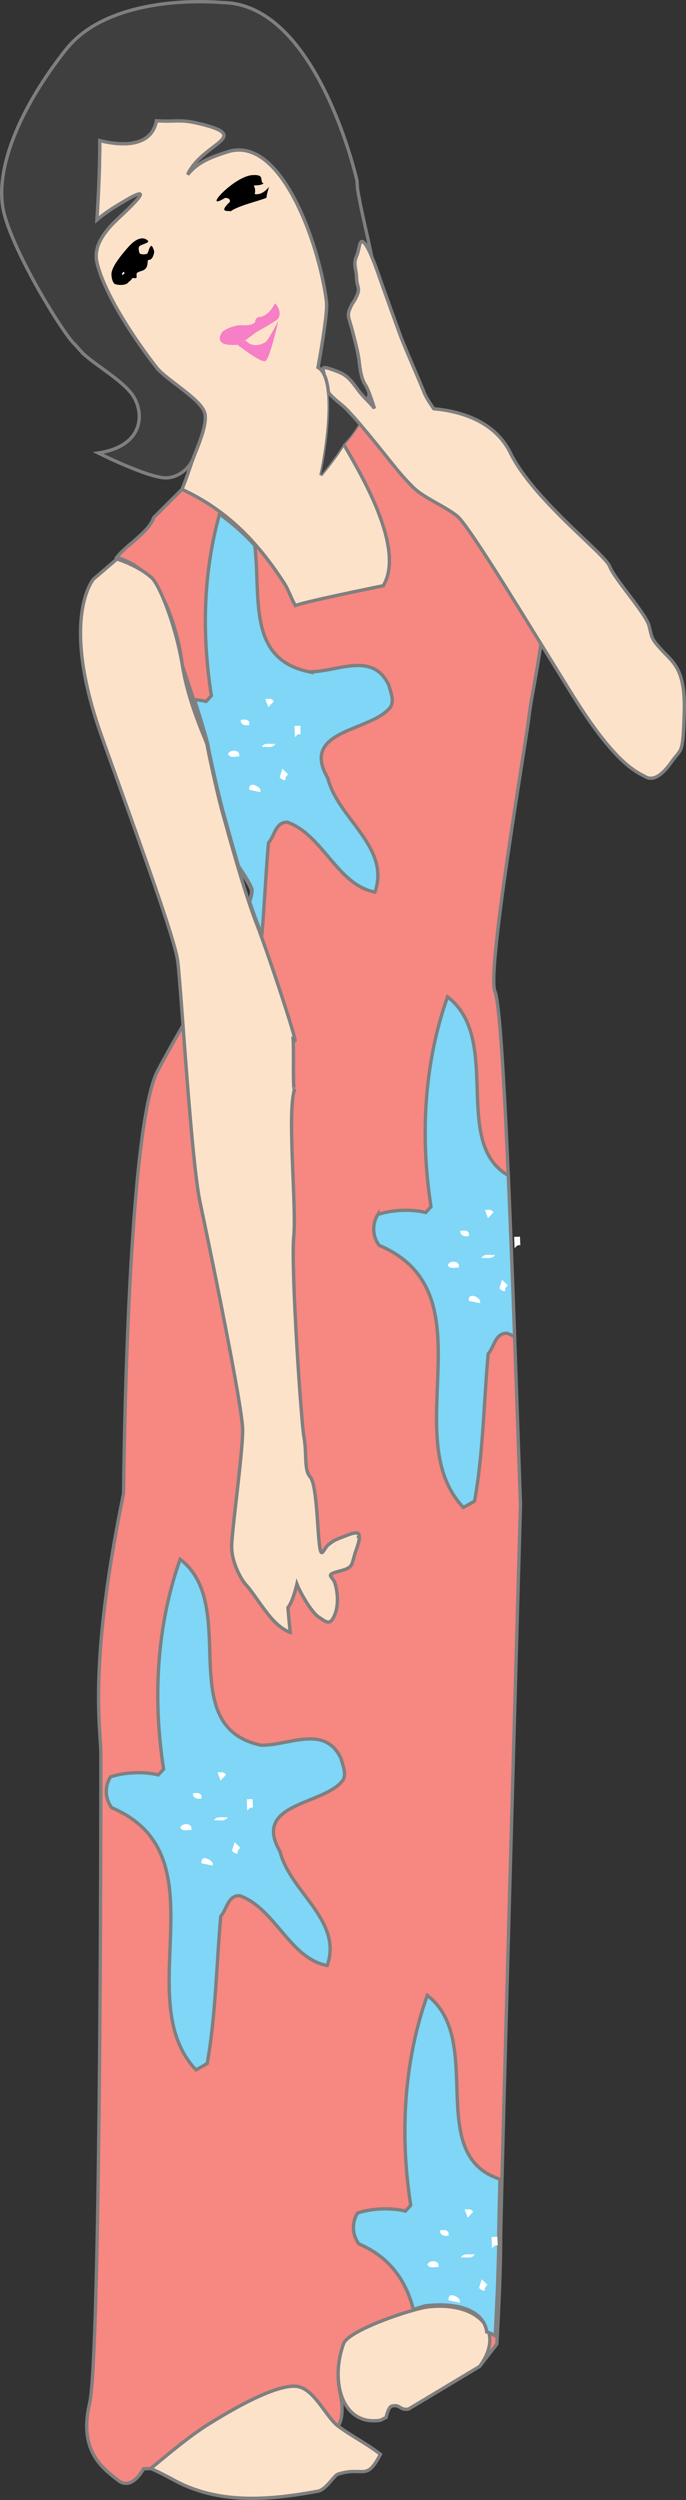 <svg xmlns="http://www.w3.org/2000/svg" width="92.48" height="336.959"><rect width="100%" height="100%" fill="#333333" stroke="none"/><path fill="#f78781" d="M72.84 82.05c-1.145-1.527-10.7-12.995-10.7-12.995l-.597-1.754c-1.649-2.364-11.645-12.754-11.848-14.14 0 0 .168 2.663-3.379 6.675 1.446 2.664 8.563 13.797 5.348 19.11 0 0-10.52 2.124-11.848 2.675-.523-.894-.906-2.102-1.527-3.059-3.524-5.421-7.594-9.757-13.758-12.609l-3.824 3.82c-.57 1.91-3.758 3.739-4.965 5.352 4.727 1.434 6.64 5.398 8.023 10.316.383 1.368.637 2.813.829 4.297 1.722 5.094 3.226 10.086 3.324 10.664.199 1.168 1.426 6.825 2.113 9.258.367 1.3 1.133 4.137 2.047 7.215.937 1.398 1.613 2.504 1.781 3.012.113.34-.015.965-.289 1.765a66.07 66.07 0 0 0 1.05 2.942c1.825 4.71 6.384 18.668 4.837 15.093.23.536-.067 7.98.285 7.04-1.094 2.89.25 15.878-.145 19.976-.394 4.094.977 24.703 1.38 26.992.402 2.29-.012 4.43.827 5.352.84.918.958 6.27 1.223 8.863.266 2.594.555.777 1.332.223.774-.555.555-.473 2.48-1.219 1.923-.742 1.532.148 1.532.148s.32-.074-.383 1.926c-.7 2-.215 2.246-2.223 2.77-2.011.527-1 .64-.664 1.504.336.86.653 2.93.008 4.422-.64 1.496-1.117.918-2.094.304-.976-.613-2.488-3.207-2.988-4.492 0 0-.543 2.402-1.215 3.172.051.719.305 3.34.305 3.34s-1.11-.309-2.422-1.781c-1.308-1.477-2.629-3.641-3.473-4.56-.84-.917-1.96-3.16-1.988-5.132-.027-1.969 1.496-12.613 1.48-15.812-.015-3.196-4.546-25.051-5.75-30.715-.796-3.746-1.667-15.438-2.292-23.805-1.278 2.219-2.48 4.34-3.426 6.14-4.203 8.028-4.586 56.946-4.586 56.946-4.813 23.363-3.059 31.723-3.059 35.16 0 3.442 0 81.024-1.527 87.52-1.527 6.496 1.91 8.789 3.82 10.32 1.914 1.527 3.442-1.531 3.442-1.531l.992-.047c2.496-2.043 5.277-4.43 8.023-6.113 2.38-1.47 8.387-5.102 11.465-4.97 2.438.095 4.098 4.122 5.735 5.352 0 0 1.046-.972.28-4.539-.69-3.234.485-6.547.485-6.547.645-1.812 9.266-4.726 11.465-4.968 6.258-.703 10.348 2.726 6.879 8.027l2.32-3.008s.508-8.793.508-13.761c0-4.965 2.676-99.364 2.676-99.364-1.145-33.25-2.293-66.5-3.438-69.176-1.148-2.675 4.203-33.632 4.586-37.07.383-3.441 2.676-12.996 1.528-14.523"/><path fill="none" stroke="#7f7f7f" stroke-width=".45" d="M72.84 82.05c-1.145-1.527-10.7-12.995-10.7-12.995l-.597-1.754c-1.649-2.364-11.645-12.754-11.848-14.14 0 0 .168 2.663-3.379 6.675 1.446 2.664 8.563 13.797 5.348 19.11 0 0-10.52 2.124-11.848 2.675-.523-.894-.906-2.101-1.527-3.059-3.524-5.421-7.594-9.757-13.758-12.609l-3.824 3.82c-.57 1.91-3.758 3.739-4.965 5.352 4.727 1.434 6.64 5.398 8.023 10.316.383 1.368.637 2.813.829 4.297 1.722 5.094 3.226 10.086 3.324 10.664.199 1.168 1.426 6.825 2.113 9.258.367 1.3 1.133 4.137 2.047 7.215.937 1.398 1.613 2.504 1.781 3.012.113.34-.015.965-.289 1.765a66.07 66.07 0 0 0 1.05 2.942c1.825 4.71 6.384 18.668 4.837 15.093.23.536-.067 7.98.285 7.04-1.094 2.89.25 15.878-.145 19.976-.394 4.094.977 24.703 1.38 26.992.402 2.29-.012 4.43.827 5.352.84.918.958 6.27 1.223 8.863.266 2.594.555.777 1.332.223.774-.555.555-.473 2.48-1.219 1.923-.742 1.532.148 1.532.148s.32-.074-.383 1.926c-.7 2-.215 2.246-2.223 2.77-2.011.527-1 .64-.664 1.504.336.86.653 2.93.008 4.422-.64 1.496-1.117.918-2.094.304-.976-.613-2.488-3.207-2.988-4.492 0 0-.543 2.402-1.215 3.172.051.719.305 3.34.305 3.34s-1.11-.309-2.422-1.781c-1.308-1.477-2.629-3.641-3.473-4.56-.84-.917-1.96-3.16-1.988-5.132-.027-1.969 1.496-12.613 1.48-15.812-.015-3.196-4.546-25.051-5.75-30.715-.796-3.746-1.667-15.438-2.292-23.805-1.278 2.219-2.48 4.34-3.426 6.14-4.203 8.028-4.586 56.946-4.586 56.946-4.813 23.363-3.059 31.723-3.059 35.16 0 3.442 0 81.024-1.527 87.52-1.527 6.496 1.91 8.789 3.82 10.32 1.914 1.527 3.442-1.531 3.442-1.531l.992-.047c2.496-2.043 5.277-4.43 8.023-6.113 2.38-1.47 8.387-5.102 11.465-4.97 2.438.095 4.098 4.122 5.735 5.352 0 0 1.046-.972.28-4.539-.69-3.234.485-6.547.485-6.547.645-1.812 9.266-4.726 11.465-4.968 6.258-.703 10.348 2.726 6.879 8.027l2.32-3.008s.508-8.793.508-13.761c0-4.965 2.676-99.364 2.676-99.364-1.145-33.25-2.293-66.5-3.438-69.176-1.148-2.675 4.203-33.632 4.586-37.07.383-3.441 2.676-12.996 1.528-14.523zm0 0"/><path fill="#fde2ca" d="M48.37 207.062s.392-.89-1.53-.148c-1.926.746-1.707.664-2.48 1.219-.778.554-1.067 2.37-1.333-.223-.265-2.594-.383-7.945-1.223-8.863-.84-.922-.425-3.063-.828-5.352-.402-2.289-1.773-22.898-1.379-26.992.395-4.098-.949-17.086.145-19.976-.352.94-.055-6.504-.285-7.04 1.547 3.575-3.012-10.382-4.836-15.093a66.07 66.07 0 0 1-1.05-2.942 148.7 148.7 0 0 1-1.493-4.777c-.914-3.078-1.68-5.914-2.047-7.215-.687-2.433-1.914-8.09-2.113-9.258-.098-.578-2.45-5.36-3.324-10.664-.934-5.656-3.157-10.972-4.122-11.84-1.91-1.726-4.707-2.55-4.707-2.55l-3.152 2.699s-4.605 5.242 1.102 21.223c5.707 15.976 9.793 27.167 10.23 30.199.149 1.031.406 4.449.727 8.734.625 8.367 1.496 20.059 2.293 23.805 1.203 5.664 5.734 27.52 5.75 30.715.015 3.199-1.508 13.843-1.48 15.812.027 1.973 1.148 4.215 1.987 5.133.844.918 2.165 3.082 3.473 4.559 1.313 1.472 2.422 1.78 2.422 1.78s-.254-2.62-.305-3.34c.672-.769 1.215-3.17 1.215-3.17.5 1.284 2.012 3.878 2.988 4.491.977.614 1.454 1.192 2.094-.304.645-1.493.328-3.563-.008-4.422-.336-.864-1.347-.977.664-1.504 2.008-.524 1.524-.77 2.223-2.77.703-2 .383-1.926.383-1.926"/><path fill="none" stroke="#7f7f7f" stroke-width=".45" d="M48.37 207.062s.392-.89-1.53-.148c-1.926.746-1.707.664-2.48 1.219-.778.554-1.067 2.37-1.333-.223-.265-2.594-.383-7.945-1.223-8.863-.84-.922-.425-3.063-.828-5.352-.402-2.289-1.773-22.898-1.379-26.992.395-4.098-.949-17.086.145-19.976-.352.94-.055-6.504-.285-7.04 1.547 3.575-3.012-10.382-4.836-15.093a66.07 66.07 0 0 1-1.05-2.942 148.696 148.696 0 0 1-1.493-4.777c-.914-3.078-1.68-5.914-2.047-7.215-.687-2.433-1.914-8.09-2.113-9.258-.098-.578-2.45-5.36-3.324-10.664-.934-5.656-3.157-10.972-4.122-11.84-1.91-1.726-4.707-2.55-4.707-2.55l-3.152 2.699s-4.605 5.242 1.102 21.223c5.707 15.976 9.793 27.167 10.23 30.199.149 1.031.406 4.449.727 8.734.625 8.367 1.496 20.059 2.293 23.805 1.203 5.664 5.734 27.52 5.75 30.715.015 3.199-1.508 13.843-1.48 15.812.027 1.973 1.148 4.215 1.987 5.133.844.918 2.165 3.082 3.473 4.559 1.313 1.472 2.422 1.78 2.422 1.78s-.254-2.62-.305-3.34c.672-.769 1.215-3.17 1.215-3.17.5 1.284 2.012 3.878 2.988 4.491.977.614 1.454 1.192 2.094-.304.645-1.493.328-3.563-.008-4.422-.336-.864-1.347-.977.664-1.504 2.008-.524 1.524-.77 2.223-2.77.703-2 .383-1.926.383-1.926zm0 0"/><path fill="#fde2ca" d="M39.816 321.629c2.438.094 4.098 4.121 5.735 5.351 1.945 1.446 3.894 2.375 5.73 3.82-1.922 3.727-2.266 1.579-5.73 2.677-.5.156-1.59 2.078-2.676 2.292-7.082 1.313-13.613 1.696-19.492-1.527a44.602 44.602 0 0 0-3.055-1.531c2.496-2.043 5.277-4.43 8.023-6.113 2.38-1.47 8.387-5.102 11.465-4.97"/><path fill="none" stroke="#7f7f7f" stroke-width=".45" d="M39.816 321.629c2.438.094 4.098 4.121 5.735 5.351 1.945 1.446 3.894 2.375 5.73 3.82-1.922 3.727-2.266 1.579-5.73 2.677-.5.156-1.59 2.078-2.676 2.292-7.082 1.313-13.613 1.696-19.492-1.527a44.602 44.602 0 0 0-3.055-1.531c2.496-2.043 5.277-4.43 8.023-6.113 2.38-1.47 8.387-5.102 11.465-4.97zm0 0"/><path fill="#fde2ca" d="M57.781 310.926c6.258-.703 10.594 2.976 6.879 8.027l-9.555 5.734c-1.172.274-1.136-.683-2.293-.382-.476.117-.765 1.527-.765 1.527l-.766.383c-5.203.789-6.793-5.278-4.965-10.32.645-1.813 9.266-4.727 11.465-4.97"/><path fill="none" stroke="#7f7f7f" stroke-width=".45" d="M57.781 310.926c6.258-.703 10.594 2.976 6.879 8.027l-9.555 5.734c-1.172.274-1.136-.683-2.293-.382-.476.117-.765 1.527-.765 1.527l-.766.383c-5.203.789-6.793-5.278-4.965-10.32.645-1.813 9.266-4.727 11.465-4.97zm0 0"/><path fill="#fde2ca" d="M21.09 16.27c2.547.18 3.117-.25 5.734.382 7.465 1.778.465 2.555-1.527 6.88 1.37-1.66 2.996-2.305 5.347-3.06 7.453-2.437 12.555 13.15 13.38 20.258.179 1.633-1.15 8.79-1.15 8.79 2.833 1.624.884 12.574.384 14.519 1.05-1.3 2.148-2.684 3.058-4.203 1.446 2.664 8.563 13.797 5.348 19.11 0 0-10.52 2.124-11.848 2.675-.523-.894-.906-2.102-1.527-3.059-3.524-5.421-7.594-9.757-13.758-12.609.645-1.566.969-2.664 1.527-4.207.395-1.121 1.996-4.535 1.532-6.113-.563-1.887-5.196-4.442-6.5-6.114-2.95-3.785-7.02-9.902-8.024-14.14-.586-2.461 1.469-4.649 3.059-6.117 1.98-1.852 5.324-5.086-.383-1.528a20.12 20.12 0 0 0-2.676 1.91c.18-3.152.383-6.39.383-10.699 3.762.93 7.059.5 7.64-2.676"/><path fill="none" stroke="#7f7f7f" stroke-width=".45" d="M21.09 16.27c2.547.18 3.117-.25 5.734.382 7.465 1.778.465 2.555-1.527 6.88 1.37-1.66 2.996-2.305 5.347-3.06 7.453-2.437 12.555 13.15 13.38 20.258.179 1.633-1.15 8.79-1.15 8.79 2.833 1.625.884 12.574.384 14.519 1.05-1.3 2.148-2.684 3.058-4.203 1.446 2.664 8.563 13.797 5.348 19.11 0 0-10.52 2.124-11.848 2.675-.523-.894-.906-2.101-1.527-3.059-3.524-5.421-7.594-9.757-13.758-12.609.645-1.566.969-2.664 1.527-4.207.395-1.121 1.996-4.535 1.532-6.113-.563-1.887-5.196-4.442-6.5-6.113-2.95-3.786-7.02-9.903-8.024-14.141-.586-2.461 1.469-4.649 3.059-6.117 1.98-1.852 5.324-5.086-.383-1.528a20.118 20.118 0 0 0-2.676 1.91c.18-3.152.383-6.39.383-10.699 3.762.93 7.059.5 7.64-2.675zm0 0"/><path d="M30.992 27.207c-1.93 1.812.477.957-.027 1.363 1.027-.824 3.75-1.422 4.968-1.91-.07-.012.254-1.371.383-1.531-.742.937-1.453 1.133-1.98 1.027.105-.402.07-.804-.133-1.144.5-.067.726.02 1.348-.266-.692-.297.324-1.266-1.528-1.144-2.496.148-6.949 5.042-3.672 3.07 0 0 .735-.035.641.535m-11.156 5.148s-.895-.906-2.508.907c-1.613 1.816-2.34 3.023-2.305 3.765.035.739.278 1.145.453 1.254.18.106 1.364.285 1.782-.168.418-.453.382-.668.382-.668s.477.07.692.035c.215-.035-.059-.585.18-.73.238-.14.273-.129.69-.273.419-.145.599-.442.673-.836.07-.395-.074-.598.308-.633.383-.035.704-.98.563-1.29-.145-.312-.25-.8-.492-.456-.239.347-.25.84-.453.945-.204.11-.954.133-1.016-.145-.059-.273-.238-.773.144-.976.383-.203 1.434-.418.907-.73"/><path fill="#fff" d="M16.695 36.441s-.512-.297-.586.094c-.07.395-.176.668.348.707.527.035.656.13.73-.18.07-.312-.144-.55-.492-.62"/><path fill="none" stroke="#000" stroke-width="1.5" d="M16.695 36.441s-.512-.296-.586.094c-.07.395-.176.668.348.707.527.035.656.13.73-.18.07-.312-.144-.55-.492-.62zm0 0"/><path fill="#f67fc6" d="M37.512 42.926c.144-.29.48-1.004-.43-2.055 0 0-.86 1.863-2.246 1.863 0 0-.43.192-.43.575 0 .382-1 .62-1.766.523-.765-.094-2.484.527-2.77 1.05-.284.52-.89 1.829 2.263 1.587l-.067.039s3.153 2.484 3.727 2.152c.574-.336 1.625-4.969 1.672-5.16.047-.191.047-.238.047-.238s-1.383 2.625-1.672 2.816c-.286.191-1.672 1.004-2.723-.191l-.406.242 1.886-1.387s2.774-1.531 2.915-1.816"/><path fill="#3f3f3f" d="M46.43 54.887c-.645-.586-1.575-1.239-2.149-1.985.398 3.903-.668 9.762-1.023 11.137 1.05-1.3 2.148-2.684 3.058-4.203 0 0 1.133-1.078 2.106-2.79-.825-.956-1.524-1.73-1.993-2.16"/><path fill="#3f3f3f" d="M44.414 49.691c1.527.512 2.078.754 2.828 1.563.75.808.98 1.402 2.074 2.515.098.098.18.184.262.27.055-.246.121-.484.152-.738.008-.074.024-.188.043-.32-.18-.454-.37-.887-.55-1.169-.579-.898-.715-2.378-.817-3.23-.102-.852-.441-2.258-.914-4.066-.473-1.809-.754-1.95-.273-3.008.484-1.059.441-.625.906-1.68.465-1.05-.008-1.094-.059-2.402-.05-1.309-.465-1.832 0-2.887.465-1.05.332-2.574 1.086-1.746.281.309.63 1.016.957 1.785-.613-3.078-1.367-5.871-1.914-9.137l-.07-1.097s-5.375-24-18.242-24c0 0-14.782-1.528-21.02 6.37C2.621 14.615-.949 23.149.582 28.88c1.527 5.734 8.152 16.437 9.555 17.582l1.019 1.148c1.852 1.696 4.918 3.403 6.496 5.348 1.852 2.293 2.035 7.137-4.414 8.094 0 0 6.211 3.105 8.836 3.343 1.688.153 3.426-1.105 3.984-2.648.395-1.121 1.996-4.535 1.532-6.113-.563-1.887-5.196-4.442-6.5-6.114-2.95-3.785-7.02-9.902-8.024-14.14-.586-2.461 1.469-4.649 3.059-6.117 1.98-1.852 5.324-5.086-.383-1.528a20.12 20.12 0 0 0-2.676 1.91c.18-3.152.383-6.39.383-10.699 3.762.93 7.059.5 7.64-2.676 2.548.18 3.118-.25 5.735.383 7.465 1.778.465 2.555-1.527 6.88 1.37-1.66 2.996-2.305 5.347-3.06 7.453-2.437 12.555 13.15 13.38 20.258.179 1.633-1.15 8.79-1.15 8.79.348.199.622.539.837.984-.164-.785-.418-1.188.703-.813"/><path fill="none" stroke="#7f7f7f" stroke-width=".45" d="M44.414 49.691c1.527.512 2.078.754 2.828 1.563.75.808.98 1.402 2.074 2.516.098.097.18.183.262.269.055-.246.121-.484.152-.738.008-.074.024-.188.043-.32-.18-.454-.37-.887-.55-1.169-.579-.898-.715-2.378-.817-3.23-.102-.852-.441-2.258-.914-4.066-.473-1.809-.754-1.95-.273-3.008.484-1.059.441-.625.906-1.68.465-1.05-.008-1.094-.059-2.402-.05-1.309-.465-1.832 0-2.887.465-1.05.332-2.574 1.086-1.746.281.309.63 1.016.957 1.785-.613-3.078-1.367-5.871-1.914-9.137l-.07-1.097s-5.375-24-18.242-24c0 0-14.782-1.528-21.02 6.37C2.621 14.615-.949 23.149.582 28.88c1.527 5.734 8.152 16.437 9.555 17.582l1.02 1.148c1.85 1.696 4.917 3.403 6.495 5.348 1.852 2.293 2.035 7.137-4.414 8.094 0 0 6.211 3.105 8.836 3.344 1.688.152 3.426-1.106 3.984-2.649.395-1.121 1.996-4.535 1.532-6.113-.563-1.887-5.196-4.442-6.5-6.113-2.95-3.786-7.02-9.903-8.024-14.141-.586-2.461 1.469-4.649 3.059-6.117 1.98-1.852 5.324-5.086-.383-1.528a20.118 20.118 0 0 0-2.676 1.91c.18-3.152.383-6.39.383-10.699 3.762.93 7.059.5 7.64-2.675 2.548.18 3.118-.25 5.735.382 7.465 1.778.465 2.555-1.527 6.88 1.37-1.66 2.996-2.305 5.347-3.06 7.453-2.437 12.555 13.15 13.38 20.258.179 1.633-1.15 8.79-1.15 8.79.348.199.622.539.837.984-.164-.785-.418-1.188.703-.813zm0 0"/><path fill="#fde2ca" d="M43.777 51.477c-.047.511.168.984.504 1.425-.094-.941-.273-1.777-.57-2.398.054.281.101.61.066.973"/><path fill="#fde2ca" d="M89.23 87.64c-1.504-1.636-1.316-1.687-1.738-3.308-.422-1.621-4.633-6.262-5.305-7.996-.672-1.73-10.3-8.996-13.375-15.285-2.156-4.407-6.957-5.653-10.336-5.957-.593-.856-1.093-1.664-1.293-2.176-.527-1.352-2.507-5.875-3.03-7.227-.524-1.355-3.013-8.359-3.013-8.359s-.484-1.46-1.03-2.754c-.329-.77-.677-1.476-.958-1.785-.754-.828-.621.695-1.086 1.746-.465 1.055-.05 1.578 0 2.887.051 1.308.524 1.351.059 2.402-.465 1.055-.422.621-.906 1.68-.48 1.058-.2 1.199.273 3.008.473 1.808.812 3.214.914 4.066.102.852.238 2.332.816 3.23.18.282.372.715.551 1.168.387.989.715 2.098.715 2.098s-.074-.172-.91-1.039a15.406 15.406 0 0 0-.262-.27c-1.094-1.113-1.324-1.707-2.074-2.515-.75-.809-1.3-1.05-2.828-1.563-1.121-.375-.867.028-.703.813.297.621.476 1.457.57 2.398.574.746 1.504 1.399 2.148 1.985.47.43 1.168 1.203 1.993 2.16a179.718 179.718 0 0 1 3.27 3.976c2.163 2.688 2.573 3.215 4.003 4.653 1.43 1.437 4.305 2.543 5.95 3.898 1.644 1.352 9.652 14.621 15.515 24.074 5.863 9.45 8.668 10.375 9.816 11.032 1.145.656 2.332-.243 3.618-2.067 1.285-1.828 1.476-.8 1.648-6.617.176-5.812-1.504-6.719-3.012-8.355"/><path fill="none" stroke="#7f7f7f" stroke-width=".45" d="M89.23 87.64c-1.504-1.636-1.316-1.687-1.738-3.308-.422-1.621-4.633-6.262-5.305-7.996-.672-1.73-10.3-8.996-13.375-15.285-2.156-4.406-6.957-5.653-10.336-5.957-.593-.856-1.093-1.664-1.293-2.176-.527-1.352-2.507-5.875-3.03-7.227-.524-1.355-3.013-8.359-3.013-8.359s-.484-1.46-1.03-2.754c-.329-.77-.677-1.476-.958-1.785-.754-.828-.62.695-1.086 1.746-.465 1.055-.05 1.578 0 2.887.051 1.308.524 1.351.059 2.402-.465 1.055-.422.621-.906 1.68-.48 1.058-.2 1.199.273 3.008.473 1.808.812 3.214.914 4.066.102.852.238 2.332.816 3.23.18.282.372.715.551 1.168.387.989.715 2.098.715 2.098s-.074-.172-.91-1.039a15.389 15.389 0 0 0-.262-.27c-1.094-1.113-1.324-1.707-2.074-2.515-.75-.809-1.3-1.05-2.828-1.563-1.121-.375-.867.028-.703.813.297.621.476 1.457.57 2.398.574.746 1.504 1.399 2.148 1.985.47.43 1.168 1.203 1.993 2.16a179.736 179.736 0 0 1 3.27 3.976c2.163 2.688 2.573 3.215 4.003 4.653 1.43 1.437 4.305 2.543 5.95 3.898 1.644 1.352 9.652 14.621 15.515 24.074 5.863 9.45 8.668 10.375 9.816 11.032 1.145.656 2.332-.243 3.618-2.067 1.285-1.828 1.476-.8 1.648-6.617.176-5.812-1.504-6.719-3.012-8.355zm0 0"/><path fill="#7fd6f7" d="M35.246 235.23c3.832.024 8.55-2.835 10.734 1.801.23.965.844 2.176.13 3.07-2.716 3.231-12.15 2.95-8.348 9.473 1.355 5.461 8.46 9.25 6.351 15.348-5.07-.953-7.004-7.703-11.805-9.414-1.617-.047-1.722 1.87-2.55 2.77-.586 6.593-.672 13.429-1.829 19.859l-1.503.851c-9.07-9.527 3.738-28.91-11.356-35.332a3.669 3.669 0 0 1-.176-4.156c1.852-.64 4.512-.754 6.446-.273l.718-.778c-1.539-9.847-.828-19.672 2.227-28.281 8.18 6.223-1.04 22.601 10.96 25.062"/><path fill="none" stroke="#7f7f7f" stroke-width=".45" d="M35.246 235.23c3.832.024 8.55-2.835 10.734 1.801.23.965.844 2.176.13 3.07-2.716 3.231-12.15 2.95-8.348 9.473 1.355 5.461 8.46 9.25 6.351 15.348-5.07-.953-7.004-7.703-11.805-9.414-1.617-.047-1.722 1.87-2.55 2.77-.586 6.593-.672 13.429-1.829 19.859l-1.503.851c-9.07-9.527 3.738-28.91-11.356-35.332a3.669 3.669 0 0 1-.176-4.156c1.852-.64 4.512-.754 6.446-.273l.718-.778c-1.539-9.847-.828-19.672 2.227-28.281 8.18 6.223-1.04 22.601 10.96 25.062zm0 0"/><path fill="#fff" d="m30.46 239.219-.718.781-.422-1.106c.375-.015.934-.152 1.14.325m-3.296 2.804.015.375c-.558.137-1.242-.023-1.156-.703.375-.015.93-.152 1.14.328m6.934 1.625c-.414-.097-.59.211-.77.407l-.062-1.535.786-.036.046 1.164m-3.398 1.266c-.348.691-1.223.352-1.86.453.348-.687 1.227-.312 1.86-.453m-4.899 1.332.02.414c-.457-.094-1.191.313-1.52-.351.278-.575 1.215-.614 1.5-.063m6.61 2.801c-.18.195-.469.394-.34.765-.375.09-.57-.164-.805-.34l.364-1.18.781.755m-3.742 2.035.015.375-1.515-.313c-.156-1.12 1.097-.683 1.5-.062"/><path fill="#7fd6f7" d="M68.355 179.703c.356.125.692.29 1.016.465-.285-7.84-.57-15.242-.852-21.746-7.687-4.36-.75-18.402-8.187-24.059-3.05 8.61-3.766 18.438-2.227 28.281l-.715.782c-1.937-.485-4.597-.371-6.445.27a3.675 3.675 0 0 0 .172 4.16c15.098 6.421 2.285 25.8 11.355 35.328l1.504-.852c1.157-6.43 1.246-13.262 1.832-19.855.825-.899.934-2.817 2.547-2.774"/><path fill="none" stroke="#7f7f7f" stroke-width=".45" d="M68.355 179.703c.356.125.692.29 1.016.465-.285-7.84-.57-15.242-.852-21.746-7.687-4.36-.75-18.402-8.187-24.059-3.05 8.61-3.766 18.438-2.227 28.281l-.715.782c-1.937-.485-4.597-.371-6.445.27a3.675 3.675 0 0 0 .172 4.16c15.098 6.421 2.285 25.8 11.355 35.328l1.504-.852c1.157-6.43 1.246-13.262 1.832-19.855.825-.899.934-2.817 2.547-2.774zm0 0"/><path fill="#fff" d="m66.508 163.418-.72.781-.417-1.11c.371-.015.93-.152 1.137.329m-3.298 2.801.016.375c-.558.136-1.238-.024-1.156-.7.375-.019.934-.152 1.14.325m6.938 1.625c-.418-.098-.594.21-.773.406l-.063-1.535.785-.035.051 1.164m-3.398 1.269c-.348.688-1.227.352-1.86.453.348-.691 1.227-.316 1.86-.453m-4.903 1.332.02.41c-.453-.093-1.188.313-1.516-.347.278-.578 1.211-.614 1.496-.063m6.613 2.797c-.179.195-.472.395-.343.766-.371.093-.57-.164-.8-.34l.362-1.18.782.754m-3.742 2.035.015.375-1.515-.312c-.16-1.121 1.097-.684 1.5-.063"/><path fill="#7fd6f7" d="M67.23 301.687c0-.765.063-3.652.168-7.976-10.222-3.274-1.902-18.746-9.8-24.758-3.055 8.61-3.766 18.438-2.227 28.281l-.719.782c-1.933-.48-4.594-.372-6.445.27a3.675 3.675 0 0 0 .176 4.16c4.406 1.874 6.453 5.308 7.34 8.827.769-.21 1.34-.457 1.75-.5 4.402-.496 7.761.715 8.144 3.52h.004c.398.144.77.332 1.133.535.113-2.058.476-8.95.476-13.14"/><path fill="none" stroke="#7f7f7f" stroke-width=".45" d="M67.23 301.687c0-.765.063-3.652.168-7.976-10.222-3.274-1.902-18.746-9.8-24.758-3.055 8.61-3.766 18.438-2.227 28.281l-.719.782c-1.933-.48-4.594-.371-6.445.27a3.675 3.675 0 0 0 .176 4.16c4.406 1.874 6.453 5.308 7.34 8.827.769-.21 1.34-.457 1.75-.5 4.402-.496 7.761.715 8.144 3.52h.004c.398.144.77.332 1.133.535.113-2.058.476-8.95.476-13.14zm0 0"/><path fill="#fff" d="m63.773 298.133-.719.781-.421-1.11c.375-.015.933-.152 1.14.329m-3.301 2.804.02.372c-.559.136-1.242-.02-1.156-.7.375-.015.93-.152 1.136.328m6.625 1.711c-.414-.097-.59.211-.77.407l-.062-1.536.786-.035.046 1.164m-3.085 1.18c-.348.692-1.223.352-1.86.453.348-.691 1.227-.316 1.86-.453m-4.899 1.332.016.41c-.453-.093-1.188.313-1.516-.347.277-.575 1.215-.614 1.5-.063m6.609 2.8c-.18.196-.468.395-.34.763-.374.093-.57-.164-.804-.34l.363-1.18.781.758m-3.742 2.031.016.375-1.516-.312c-.156-1.118 1.098-.684 1.5-.063"/><path fill="#7fd6f7" d="M41.683 90.547c-8.386-1.719-6.492-9.926-7.336-17.024-1.332-1.507-2.789-2.804-4.75-4.25-2.144 7.762-2.445 15.903-1.101 24.493l-.719.78a9.972 9.972 0 0 0-1.562-.25c.996 3.134 1.718 5.587 1.785 5.981.199 1.168 1.426 6.828 2.113 9.258.367 1.3 1.137 4.14 2.047 7.215.937 1.398 1.613 2.504 1.781 3.012.113.34-.012.965-.289 1.77.352 1.05.707 2.05 1.05 2.937.177.457.38.996.599 1.597.359-4.144.53-8.355.894-12.468.828-.899.934-2.817 2.55-2.774 4.802 1.715 6.735 8.465 11.806 9.414 2.109-6.093-4.997-9.886-6.352-15.347-3.8-6.52 5.633-6.243 8.348-9.47.715-.894.101-2.109-.13-3.073-2.183-4.637-6.902-1.774-10.734-1.801"/><path fill="none" stroke="#7f7f7f" stroke-width=".45" d="M41.683 90.547c-8.386-1.719-6.492-9.926-7.336-17.024-1.332-1.507-2.789-2.804-4.75-4.25-2.144 7.762-2.445 15.903-1.101 24.493l-.719.78a9.972 9.972 0 0 0-1.562-.25c.996 3.134 1.718 5.587 1.785 5.981.199 1.168 1.426 6.828 2.113 9.258.367 1.3 1.137 4.14 2.047 7.215.937 1.398 1.613 2.504 1.781 3.012.113.34-.012.965-.289 1.77.352 1.05.707 2.05 1.05 2.937.177.457.38.996.599 1.597.359-4.144.53-8.355.894-12.468.828-.899.934-2.817 2.55-2.774 4.802 1.715 6.735 8.465 11.806 9.414 2.109-6.093-4.997-9.886-6.352-15.347-3.8-6.52 5.633-6.243 8.348-9.47.715-.894.101-2.109-.13-3.073-2.183-4.637-6.902-1.774-10.734-1.801zm0 0"/><path fill="#fff" d="m36.898 94.539-.719.781-.421-1.11c.375-.015.933-.151 1.14.329m-3.301 2.801.02.375c-.559.137-1.242-.02-1.156-.7.375-.015.93-.152 1.136.325m6.938 1.625c-.414-.094-.59.21-.77.406l-.066-1.535.79-.031.046 1.16m-3.398 1.269c-.348.688-1.223.352-1.86.453.348-.69 1.227-.316 1.86-.453m-4.899 1.332.016.41c-.453-.093-1.188.313-1.516-.347.277-.574 1.215-.613 1.5-.063m6.609 2.801c-.18.195-.468.395-.34.762-.374.09-.57-.164-.804-.34l.363-1.18.781.758m-3.742 2.031.016.375-1.516-.312c-.156-1.117 1.098-.684 1.5-.063"/></svg>
